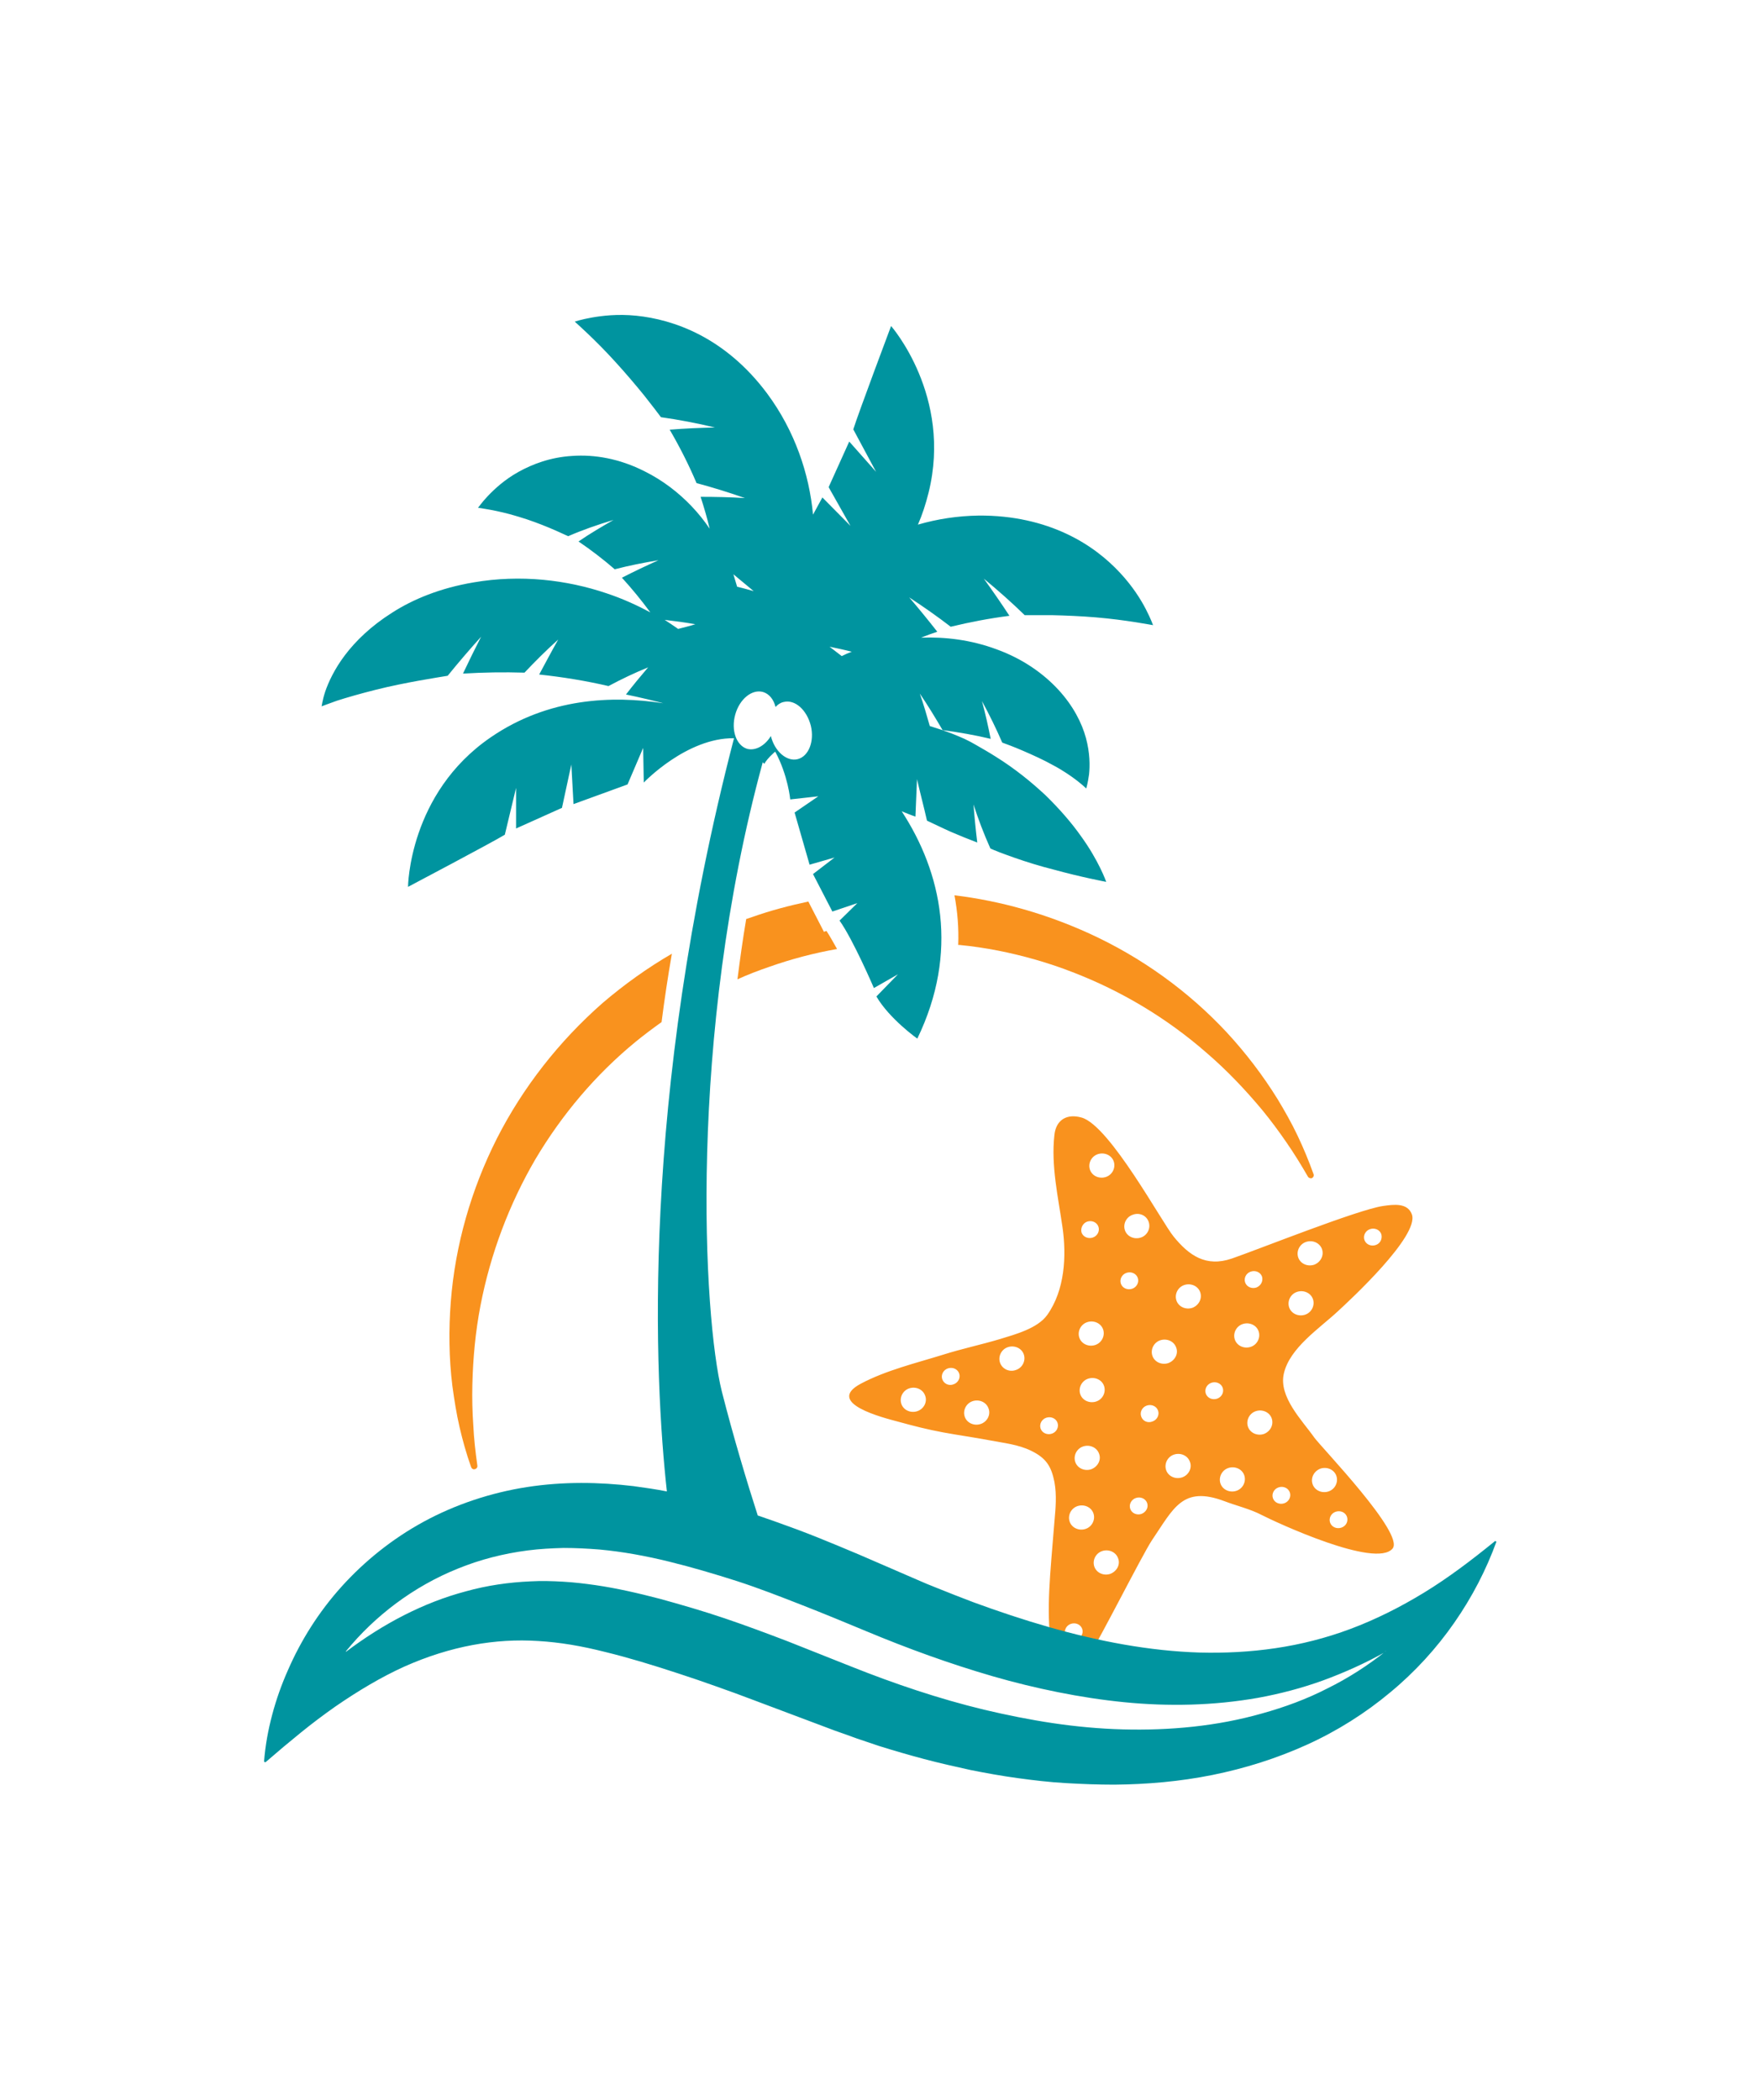 <svg width="838.63" height="1000" viewBox="0 0 838.63 1000" xmlns="http://www.w3.org/2000/svg"><defs/><path fill="#f9921e" transform="matrix(1.487 0 0 1.487 -22.904 -7.091)" d="M 458.278 390.97 C 450.178 392.17 418.378 404.87 409.978 407.77 C 401.578 410.67 396.178 406.77 391.278 400.77 C 387.478 396.17 370.878 365.37 361.878 362.67 C 357.078 361.27 353.578 363.37 353.078 368.27 C 351.978 378.07 354.278 388.07 355.678 397.77 C 356.978 406.87 356.478 417.87 350.778 425.87 C 347.678 430.17 340.578 432.07 335.678 433.57 C 329.678 435.37 323.478 436.67 317.478 438.57 C 308.778 441.27 299.178 443.57 291.078 447.87 C 279.478 454.07 298.278 458.77 303.178 460.07 C 307.878 461.37 312.578 462.57 317.478 463.47 C 322.378 464.37 327.378 465.07 332.178 465.97 C 336.778 466.87 341.378 467.27 345.678 469.37 C 350.378 471.67 352.078 474.27 353.078 479.27 C 353.878 483.67 353.478 487.57 353.078 492.17 C 351.678 509.67 350.478 519.67 351.978 531.77 C 352.678 537.67 358.378 542.77 364.478 534.37 C 367.278 530.37 381.178 502.77 384.278 498.07 C 391.278 487.77 394.078 480.47 407.478 485.47 C 411.378 486.97 415.778 487.97 419.578 489.97 C 423.878 492.17 455.978 507.17 461.378 500.67 C 465.378 495.97 438.578 468.27 436.278 465.07 C 432.578 459.77 424.778 452.07 426.578 444.57 C 428.478 436.37 437.978 430.17 443.878 424.67 C 447.678 421.17 469.978 400.57 467.578 393.67 C 466.178 389.87 461.778 390.47 458.278 390.97 Z M 309.178 456.67 C 307.078 457.37 304.778 456.37 304.078 454.37 C 303.378 452.37 304.478 450.07 306.578 449.37 C 308.678 448.67 310.978 449.67 311.678 451.67 C 312.478 453.67 311.278 455.97 309.178 456.67 Z M 317.178 446.47 C 316.678 445.07 317.478 443.47 318.978 442.97 C 320.478 442.47 322.078 443.17 322.578 444.57 C 323.078 445.97 322.278 447.57 320.778 448.07 C 319.278 448.67 317.678 447.87 317.178 446.47 Z M 329.478 460.77 C 327.378 461.47 325.078 460.47 324.378 458.47 C 323.678 456.47 324.778 454.17 326.878 453.47 C 328.978 452.77 331.278 453.77 331.978 455.77 C 332.778 457.77 331.578 460.07 329.478 460.77 Z M 360.178 529.87 C 358.678 530.37 357.078 529.67 356.578 528.27 C 356.078 526.87 356.878 525.27 358.378 524.77 C 359.878 524.27 361.478 524.97 361.978 526.37 C 362.478 527.77 361.678 529.27 360.178 529.87 Z M 383.278 396.07 C 383.978 398.07 382.878 400.37 380.778 401.07 C 378.678 401.77 376.378 400.77 375.678 398.77 C 374.978 396.77 376.078 394.47 378.178 393.77 C 380.278 392.97 382.578 393.97 383.278 396.07 Z M 366.978 374.37 C 369.078 373.67 371.378 374.67 372.078 376.67 C 372.778 378.67 371.678 380.97 369.578 381.67 C 367.478 382.37 365.178 381.37 364.478 379.37 C 363.778 377.37 364.878 375.07 366.978 374.37 Z M 376.178 412.37 C 377.678 411.87 379.278 412.57 379.778 413.97 C 380.278 415.37 379.478 416.97 377.978 417.47 C 376.478 417.97 374.878 417.27 374.378 415.87 C 373.878 414.47 374.678 412.87 376.178 412.37 Z M 363.578 395.97 C 365.078 395.47 366.678 396.17 367.178 397.57 C 367.678 398.97 366.878 400.57 365.378 401.07 C 363.878 401.57 362.278 400.87 361.778 399.47 C 361.378 398.07 362.178 396.47 363.578 395.97 Z M 354.078 460.37 C 354.578 461.77 353.778 463.37 352.278 463.87 C 350.778 464.37 349.178 463.67 348.678 462.27 C 348.178 460.87 348.978 459.27 350.478 458.77 C 351.978 458.27 353.578 458.97 354.078 460.37 Z M 335.678 441.17 C 334.978 439.17 336.078 436.87 338.178 436.17 C 340.278 435.47 342.578 436.47 343.278 438.47 C 343.978 440.47 342.878 442.77 340.778 443.47 C 338.678 444.27 336.378 443.17 335.678 441.17 Z M 357.978 492.07 C 357.278 490.07 358.378 487.77 360.478 487.07 C 362.578 486.37 364.878 487.37 365.578 489.37 C 366.278 491.37 365.178 493.67 363.078 494.37 C 360.978 495.07 358.678 494.07 357.978 492.07 Z M 370.978 508.77 C 368.878 509.47 366.578 508.47 365.878 506.47 C 365.178 504.47 366.278 502.17 368.378 501.47 C 370.478 500.77 372.778 501.77 373.478 503.77 C 374.278 505.77 373.078 507.97 370.978 508.77 Z M 364.878 475.27 C 362.778 475.97 360.478 474.97 359.778 472.97 C 359.078 470.97 360.178 468.67 362.278 467.97 C 364.378 467.27 366.678 468.27 367.378 470.27 C 368.178 472.27 366.978 474.47 364.878 475.27 Z M 361.378 451.27 C 360.678 449.27 361.778 446.97 363.878 446.27 C 365.978 445.57 368.278 446.57 368.978 448.57 C 369.678 450.57 368.578 452.87 366.478 453.57 C 364.378 454.27 362.078 453.27 361.378 451.27 Z M 380.978 489.57 C 379.478 490.07 377.878 489.37 377.378 487.97 C 376.878 486.57 377.678 484.97 379.178 484.47 C 380.678 483.97 382.278 484.67 382.778 486.07 C 383.278 487.47 382.478 488.97 380.978 489.57 Z M 366.178 435.47 C 364.078 436.17 361.778 435.17 361.078 433.17 C 360.378 431.17 361.478 428.87 363.578 428.17 C 365.678 427.47 367.978 428.47 368.678 430.47 C 369.378 432.47 368.278 434.77 366.178 435.47 Z M 380.878 458.37 C 380.378 456.97 381.178 455.37 382.678 454.87 C 384.178 454.37 385.778 455.07 386.278 456.47 C 386.778 457.87 385.978 459.47 384.478 459.97 C 382.978 460.57 381.378 459.87 380.878 458.37 Z M 393.978 477.87 C 391.878 478.57 389.578 477.57 388.878 475.57 C 388.178 473.57 389.278 471.27 391.378 470.57 C 393.478 469.87 395.778 470.87 396.478 472.87 C 397.278 474.87 396.078 477.17 393.978 477.87 Z M 389.578 441.27 C 387.478 441.97 385.178 440.97 384.478 438.97 C 383.778 436.97 384.878 434.67 386.978 433.97 C 389.078 433.27 391.378 434.27 392.078 436.27 C 392.878 438.27 391.678 440.47 389.578 441.27 Z M 411.378 482.17 C 409.278 482.87 406.978 481.87 406.278 479.87 C 405.578 477.87 406.678 475.57 408.778 474.87 C 410.878 474.17 413.178 475.17 413.878 477.17 C 414.578 479.17 413.478 481.47 411.378 482.17 Z M 405.178 452.67 C 403.678 453.17 402.078 452.47 401.578 451.07 C 401.078 449.67 401.878 448.07 403.378 447.57 C 404.878 447.07 406.478 447.77 406.978 449.17 C 407.478 450.57 406.678 452.17 405.178 452.67 Z M 397.278 423.57 C 395.178 424.27 392.878 423.27 392.178 421.27 C 391.478 419.27 392.578 416.97 394.678 416.27 C 396.778 415.57 399.078 416.57 399.778 418.57 C 400.478 420.57 399.378 422.77 397.278 423.57 Z M 426.678 486.17 C 425.178 486.67 423.578 485.97 423.078 484.57 C 422.578 483.17 423.378 481.57 424.878 481.07 C 426.378 480.57 427.978 481.27 428.478 482.67 C 428.978 484.07 428.178 485.67 426.678 486.17 Z M 420.178 463.97 C 418.078 464.67 415.778 463.67 415.078 461.67 C 414.378 459.67 415.478 457.37 417.578 456.67 C 419.678 455.97 421.978 456.97 422.678 458.97 C 423.378 460.97 422.278 463.17 420.178 463.97 Z M 415.978 436.07 C 413.878 436.77 411.578 435.77 410.878 433.77 C 410.178 431.77 411.278 429.47 413.378 428.77 C 415.478 428.07 417.778 429.07 418.478 431.07 C 419.178 433.07 418.078 435.37 415.978 436.07 Z M 444.978 493.97 C 443.478 494.47 441.878 493.77 441.378 492.37 C 440.878 490.97 441.678 489.37 443.178 488.87 C 444.678 488.37 446.278 489.07 446.778 490.47 C 447.278 491.97 446.478 493.47 444.978 493.97 Z M 438.278 475.07 C 440.378 474.37 442.678 475.37 443.378 477.37 C 444.078 479.37 442.978 481.67 440.878 482.37 C 438.778 483.07 436.478 482.07 435.778 480.07 C 435.078 478.07 436.178 475.87 438.278 475.07 Z M 417.778 417.07 C 416.278 417.57 414.678 416.87 414.178 415.47 C 413.678 414.07 414.478 412.47 415.978 411.97 C 417.478 411.47 419.078 412.17 419.578 413.57 C 419.978 414.97 419.278 416.47 417.778 417.07 Z M 433.378 425.77 C 431.278 426.47 428.978 425.47 428.278 423.47 C 427.578 421.47 428.678 419.17 430.778 418.47 C 432.878 417.77 435.178 418.77 435.878 420.77 C 436.578 422.77 435.478 425.07 433.378 425.77 Z M 436.278 409.77 C 434.178 410.47 431.878 409.47 431.178 407.47 C 430.478 405.47 431.578 403.17 433.678 402.47 C 435.778 401.77 438.078 402.77 438.778 404.77 C 439.478 406.77 438.378 408.97 436.278 409.77 Z M 455.978 403.47 C 454.478 403.97 452.878 403.27 452.378 401.87 C 451.878 400.47 452.678 398.87 454.178 398.37 C 455.678 397.87 457.278 398.57 457.778 399.97 C 458.178 401.47 457.478 402.97 455.978 403.47 Z"/><path fill="#00949f" transform="matrix(1.487 0 0 1.487 -22.904 -7.091)" d="M 494.478 498.37 C 494.378 498.27 494.178 498.17 494.078 498.37 C 486.578 504.47 479.178 510.07 471.478 514.77 C 463.778 519.47 455.978 523.37 447.978 526.37 C 439.978 529.37 431.978 531.37 423.878 532.57 C 415.778 533.77 407.678 534.17 399.678 533.97 C 383.478 533.47 367.278 530.37 351.178 525.77 C 343.178 523.47 335.078 520.77 327.178 517.87 C 323.178 516.37 319.178 514.77 315.178 513.17 C 313.178 512.37 311.178 511.57 309.178 510.67 L 303.178 508.07 L 290.478 502.57 C 286.178 500.77 281.678 498.87 277.178 497.07 C 272.678 495.27 268.078 493.57 263.278 491.87 C 261.578 491.27 259.778 490.67 258.078 490.07 C 254.778 479.87 250.178 464.57 246.578 450.37 C 240.678 426.87 235.578 337.07 259.678 248.87 L 260.178 249.37 C 260.678 248.47 261.578 247.37 262.778 246.27 C 263.078 245.97 263.378 245.67 263.678 245.47 C 267.778 253.07 268.478 260.77 268.478 260.77 L 277.478 259.77 L 269.878 264.97 L 274.678 281.67 L 282.678 279.37 L 275.778 284.67 L 281.978 296.67 L 289.978 293.97 L 284.278 299.57 C 288.678 305.77 295.278 321.17 295.278 321.17 L 302.978 316.77 L 296.078 323.87 C 300.278 331.07 309.178 337.37 309.178 337.37 C 322.578 309.67 316.978 284.17 304.178 264.57 C 305.678 265.17 307.078 265.77 308.578 266.27 C 308.778 262.27 308.878 258.27 309.078 254.27 C 310.078 258.67 311.278 263.17 312.278 267.57 L 315.878 269.27 C 317.178 269.87 318.578 270.57 319.978 271.17 C 322.778 272.37 325.478 273.47 328.378 274.57 C 327.878 270.47 327.478 266.37 327.178 262.37 C 328.678 267.07 330.478 271.77 332.578 276.47 C 333.778 277.07 336.678 278.17 340.378 279.47 C 344.078 280.77 348.578 282.17 352.978 283.27 C 361.678 285.67 369.678 287.17 369.678 287.17 C 369.678 287.17 367.378 280.47 361.478 272.37 C 358.578 268.27 354.778 263.87 350.278 259.47 C 345.678 255.17 340.378 250.87 334.278 247.07 C 332.078 245.67 329.978 244.47 327.878 243.27 L 326.278 242.37 L 325.278 241.87 L 324.278 241.37 C 322.978 240.77 321.678 240.27 320.478 239.77 C 317.878 238.77 315.478 237.97 313.178 237.27 C 312.178 233.77 311.178 230.27 309.978 226.87 C 312.578 230.67 314.978 234.67 317.278 238.57 C 322.478 239.27 327.678 240.17 332.678 241.37 C 331.878 237.37 330.978 233.27 329.878 229.27 C 332.278 233.67 334.478 238.17 336.378 242.57 C 337.478 242.97 339.978 243.87 342.978 245.17 C 345.978 246.47 349.578 248.07 352.778 249.87 C 355.978 251.57 358.678 253.47 360.478 254.87 C 362.278 256.27 363.278 257.27 363.278 257.27 C 363.278 257.27 363.778 255.67 364.178 252.77 C 364.478 249.97 364.478 245.87 363.178 241.07 C 361.878 236.27 359.078 230.77 354.378 225.67 C 349.678 220.57 343.078 215.77 334.478 212.67 C 326.378 209.67 318.078 208.67 310.378 208.97 C 312.078 208.27 313.778 207.67 315.578 207.07 C 312.678 203.37 309.678 199.67 306.578 196.07 C 311.178 199.07 315.578 202.17 319.878 205.47 C 326.078 203.97 332.378 202.77 338.678 201.97 C 336.078 197.97 333.278 193.97 330.478 190.07 C 335.078 193.87 339.478 197.77 343.578 201.77 C 344.978 201.77 348.278 201.77 352.478 201.77 C 356.678 201.87 361.678 202.07 366.378 202.47 C 375.978 203.27 384.578 204.97 384.678 204.97 C 384.678 204.97 383.978 202.97 382.378 199.87 C 380.778 196.77 378.178 192.57 374.078 188.17 C 369.978 183.77 364.378 179.17 356.878 175.67 C 349.378 172.17 339.978 169.77 328.778 169.87 C 322.078 169.97 315.578 170.97 309.378 172.77 C 310.778 169.57 311.878 166.17 312.778 162.57 C 320.478 131.57 300.778 109.17 300.778 109.17 C 300.778 109.17 290.078 137.67 288.678 142.27 L 295.978 155.87 L 287.378 146.17 L 280.778 160.77 L 287.778 173.17 L 278.778 164.07 L 275.778 169.57 C 274.578 156.57 269.978 142.77 261.078 130.77 C 254.378 121.77 246.778 115.77 239.478 111.97 C 232.178 108.17 225.078 106.47 219.178 105.87 C 213.178 105.27 208.278 105.87 204.878 106.47 C 201.478 107.07 199.478 107.77 199.478 107.77 C 199.578 107.87 206.178 113.67 212.578 120.77 C 215.778 124.27 219.078 128.17 221.678 131.37 C 224.278 134.67 226.278 137.27 227.078 138.37 C 232.778 139.17 238.578 140.27 244.378 141.67 C 239.478 141.77 234.678 141.97 229.878 142.37 C 233.078 147.87 235.978 153.57 238.478 159.47 C 243.678 160.87 248.878 162.47 253.978 164.27 C 249.278 163.97 244.478 163.87 239.778 163.87 C 240.878 167.27 241.878 170.67 242.678 174.07 C 240.978 171.57 239.078 169.17 236.878 166.87 C 232.778 162.57 227.778 158.67 221.978 155.77 C 213.778 151.57 205.678 150.27 198.678 150.77 C 191.778 151.17 185.978 153.37 181.478 155.87 C 176.978 158.37 173.778 161.37 171.678 163.57 C 169.578 165.77 168.578 167.37 168.478 167.37 C 168.478 167.37 174.878 168.17 181.578 170.27 C 184.978 171.27 188.378 172.57 191.278 173.77 C 194.178 174.97 196.378 176.07 197.378 176.47 C 201.978 174.47 206.878 172.77 211.878 171.27 C 208.078 173.47 204.278 175.67 200.678 178.17 C 204.678 180.87 208.578 183.87 212.278 187.07 C 216.878 185.87 221.478 184.97 226.278 184.17 C 222.278 185.97 218.478 187.77 214.578 189.77 C 217.778 193.27 220.878 197.07 223.678 200.87 C 219.378 198.57 214.778 196.47 209.678 194.77 C 196.978 190.47 182.178 188.67 167.078 191.27 C 156.378 193.07 147.678 196.67 140.978 200.97 C 134.178 205.27 129.278 210.07 125.878 214.57 C 122.478 219.07 120.578 223.27 119.578 226.17 C 118.578 229.17 118.478 230.97 118.378 230.97 C 118.378 230.97 120.178 230.27 123.278 229.17 C 126.378 228.17 130.878 226.87 135.678 225.67 C 145.178 223.27 155.878 221.67 158.778 221.17 C 162.178 216.97 165.778 212.77 169.478 208.67 C 167.478 212.57 165.578 216.47 163.678 220.47 C 170.278 220.07 176.778 219.97 183.378 220.17 C 186.778 216.57 190.378 212.97 194.178 209.57 C 192.078 213.27 190.078 217.07 188.078 220.77 C 195.578 221.57 202.978 222.77 210.278 224.47 C 214.378 222.27 218.578 220.27 222.978 218.47 C 220.578 221.27 218.178 224.17 215.878 227.17 C 215.878 227.17 220.878 228.17 227.078 229.77 C 227.278 229.87 227.578 229.87 227.778 229.97 C 211.678 227.47 191.078 228.17 172.578 240.87 C 146.278 258.87 146.078 288.77 146.078 288.77 C 146.078 288.77 172.978 274.57 177.078 272.07 L 180.678 257.07 L 180.678 270.07 L 195.378 263.47 L 198.378 249.57 L 199.078 262.27 L 216.378 255.97 L 221.378 244.27 L 221.578 255.37 C 221.578 255.37 235.278 240.97 250.478 241.17 C 220.278 357.37 225.078 447.07 228.978 482.37 C 225.478 481.67 221.878 481.17 218.278 480.67 C 207.378 479.37 195.778 479.17 184.178 480.97 C 172.578 482.77 161.178 486.57 151.078 492.07 C 140.978 497.57 132.078 504.77 124.778 512.87 C 117.478 520.97 111.778 530.07 107.678 539.47 C 105.578 544.17 103.878 548.97 102.578 553.87 C 101.278 558.77 100.378 563.67 99.978 568.77 C 99.978 568.87 99.978 568.97 100.078 568.97 C 100.178 569.07 100.378 569.17 100.578 568.97 C 104.378 565.67 108.078 562.57 111.778 559.57 C 115.478 556.57 119.078 553.87 122.778 551.27 C 130.178 546.17 137.578 541.77 144.878 538.47 C 159.678 531.87 174.078 529.37 187.778 530.27 C 194.678 530.67 201.678 531.87 209.178 533.77 C 216.578 535.57 224.478 537.97 232.678 540.67 L 238.678 542.67 C 240.678 543.37 242.678 544.07 244.678 544.77 C 248.678 546.17 252.778 547.67 256.978 549.27 L 282.778 558.97 L 286.178 560.17 L 289.778 561.47 C 292.178 562.27 294.478 563.07 296.878 563.87 C 301.678 565.37 306.478 566.77 311.378 568.07 C 316.278 569.37 321.178 570.47 326.178 571.57 C 331.178 572.57 336.178 573.47 341.278 574.17 C 346.378 574.87 351.478 575.47 356.678 575.77 C 361.878 576.07 367.078 576.27 372.278 576.27 C 382.778 576.17 393.278 575.27 403.678 573.17 C 414.078 571.07 424.278 567.87 433.978 563.47 C 443.678 559.07 452.678 553.37 460.578 546.77 C 468.578 540.17 475.478 532.57 481.178 524.37 C 486.878 516.17 491.378 507.47 494.678 498.37 C 494.478 498.57 494.478 498.37 494.478 498.37 Z M 288.178 213.47 C 287.078 213.87 285.978 214.37 284.978 214.87 C 283.678 213.87 282.378 212.87 281.078 211.87 C 283.478 212.37 285.878 212.87 288.178 213.47 Z M 232.578 206.17 C 231.178 205.17 229.778 204.27 228.278 203.27 C 231.578 203.67 234.778 204.07 238.078 204.67 C 236.278 205.27 234.378 205.67 232.578 206.17 Z M 256.778 194.07 C 254.978 193.57 253.278 193.07 251.478 192.67 C 251.078 191.37 250.678 190.07 250.278 188.67 C 252.478 190.47 254.578 192.27 256.778 194.07 Z M 250.878 233.57 C 252.278 228.57 256.278 225.37 259.778 226.37 C 261.778 226.97 263.178 228.77 263.778 231.17 C 264.478 230.37 265.378 229.77 266.378 229.57 C 269.978 228.67 273.778 232.07 275.078 237.17 C 276.278 242.17 274.378 246.97 270.878 247.87 C 267.378 248.77 263.478 245.37 262.278 240.47 C 260.378 243.57 257.378 245.27 254.678 244.57 C 251.178 243.47 249.478 238.57 250.878 233.57 Z M 459.178 533.57 C 453.378 538.17 447.178 542.17 440.478 545.47 C 433.878 548.87 426.778 551.47 419.578 553.47 C 405.178 557.57 389.978 558.97 374.978 558.57 C 367.478 558.37 359.978 557.67 352.578 556.57 C 345.178 555.47 337.778 553.97 330.578 552.27 C 316.078 548.77 301.878 543.97 288.078 538.47 L 267.678 530.37 C 260.878 527.77 254.178 525.27 247.378 522.97 C 240.578 520.67 233.678 518.67 226.778 516.77 C 219.878 514.97 212.978 513.37 206.078 512.37 C 202.578 511.87 199.178 511.47 195.678 511.27 C 192.178 511.07 188.778 510.97 185.278 511.17 C 178.378 511.47 171.378 512.47 164.578 514.37 C 150.978 517.97 138.078 524.77 126.278 533.67 C 126.278 533.67 126.178 533.67 126.178 533.67 C 126.178 533.67 126.178 533.57 126.178 533.57 C 135.478 522.17 147.878 512.77 162.078 507.07 C 169.178 504.17 176.678 502.27 184.378 501.27 C 188.178 500.77 192.078 500.57 195.878 500.47 C 199.778 500.47 203.578 500.67 207.378 500.97 C 214.978 501.67 222.478 503.07 229.778 504.87 C 237.078 506.67 244.178 508.77 251.378 511.07 C 258.478 513.37 265.378 516.07 272.278 518.77 C 279.178 521.47 285.978 524.27 292.678 527.07 C 306.078 532.67 319.578 537.57 333.378 541.57 C 340.278 543.57 347.278 545.27 354.278 546.67 C 361.278 548.07 368.378 549.17 375.478 549.87 C 389.678 551.27 404.078 550.97 418.278 548.47 C 425.378 547.17 432.278 545.37 439.178 542.87 C 445.978 540.37 452.678 537.37 459.078 533.77 C 459.078 533.37 459.178 533.37 459.178 533.57 C 459.178 533.47 459.178 533.47 459.178 533.57 Z"/><path fill="#f9921e" transform="matrix(1.487 0 0 1.487 -22.904 -7.091)" d="M 280.078 302.87 L 279.278 303.17 L 274.278 293.47 C 268.178 294.77 262.078 296.37 256.178 298.47 C 255.578 298.67 254.978 298.87 254.378 299.07 C 253.278 305.57 252.378 312.07 251.578 318.37 C 254.878 316.87 258.278 315.57 261.778 314.37 C 268.878 311.87 276.078 309.97 283.478 308.67 C 282.178 306.37 281.078 304.37 280.078 302.87 Z"/><path fill="#f9921e" transform="matrix(1.487 0 0 1.487 -22.904 -7.091)" d="M 436.078 380.77 L 436.078 380.77 C 434.578 376.57 432.878 372.47 430.978 368.47 C 429.078 364.47 426.878 360.57 424.578 356.77 C 419.878 349.17 414.378 341.97 408.278 335.37 C 395.978 322.17 380.878 311.27 364.178 303.67 C 350.578 297.47 335.978 293.27 321.078 291.47 C 322.078 296.77 322.478 302.07 322.278 307.37 C 322.378 307.37 322.578 307.37 322.678 307.37 C 326.778 307.77 330.878 308.37 334.978 309.17 C 343.078 310.77 351.178 313.07 358.878 316.07 C 374.478 322.07 389.078 330.77 401.878 341.97 C 408.278 347.47 414.178 353.67 419.678 360.27 C 422.378 363.57 424.978 367.07 427.378 370.57 C 429.878 374.17 432.078 377.77 434.278 381.57 C 434.478 381.97 435.078 382.17 435.478 382.07 C 435.978 381.87 436.278 381.27 436.078 380.77 Z"/><path fill="#f9921e" transform="matrix(1.487 0 0 1.487 -22.904 -7.091)" d="M 230.578 310.17 C 222.678 314.77 215.278 320.07 208.378 325.97 C 194.478 338.17 182.878 352.97 174.578 369.27 C 166.278 385.67 161.178 403.57 159.778 421.57 C 159.078 430.57 159.178 439.67 160.278 448.57 C 160.878 452.97 161.578 457.47 162.578 461.77 C 163.578 466.07 164.778 470.37 166.278 474.57 C 166.478 475.07 166.878 475.37 167.378 475.27 C 167.978 475.17 168.378 474.67 168.278 474.07 C 167.678 469.77 167.178 465.47 166.978 461.17 C 166.678 456.87 166.578 452.57 166.678 448.27 C 166.878 439.67 167.678 431.17 169.278 422.87 C 172.478 406.27 178.478 390.37 186.878 375.97 C 195.378 361.67 206.178 348.87 218.978 338.37 C 221.678 336.17 224.478 334.07 227.278 332.07 C 228.178 324.97 229.278 317.67 230.578 310.17 Z"/></svg>